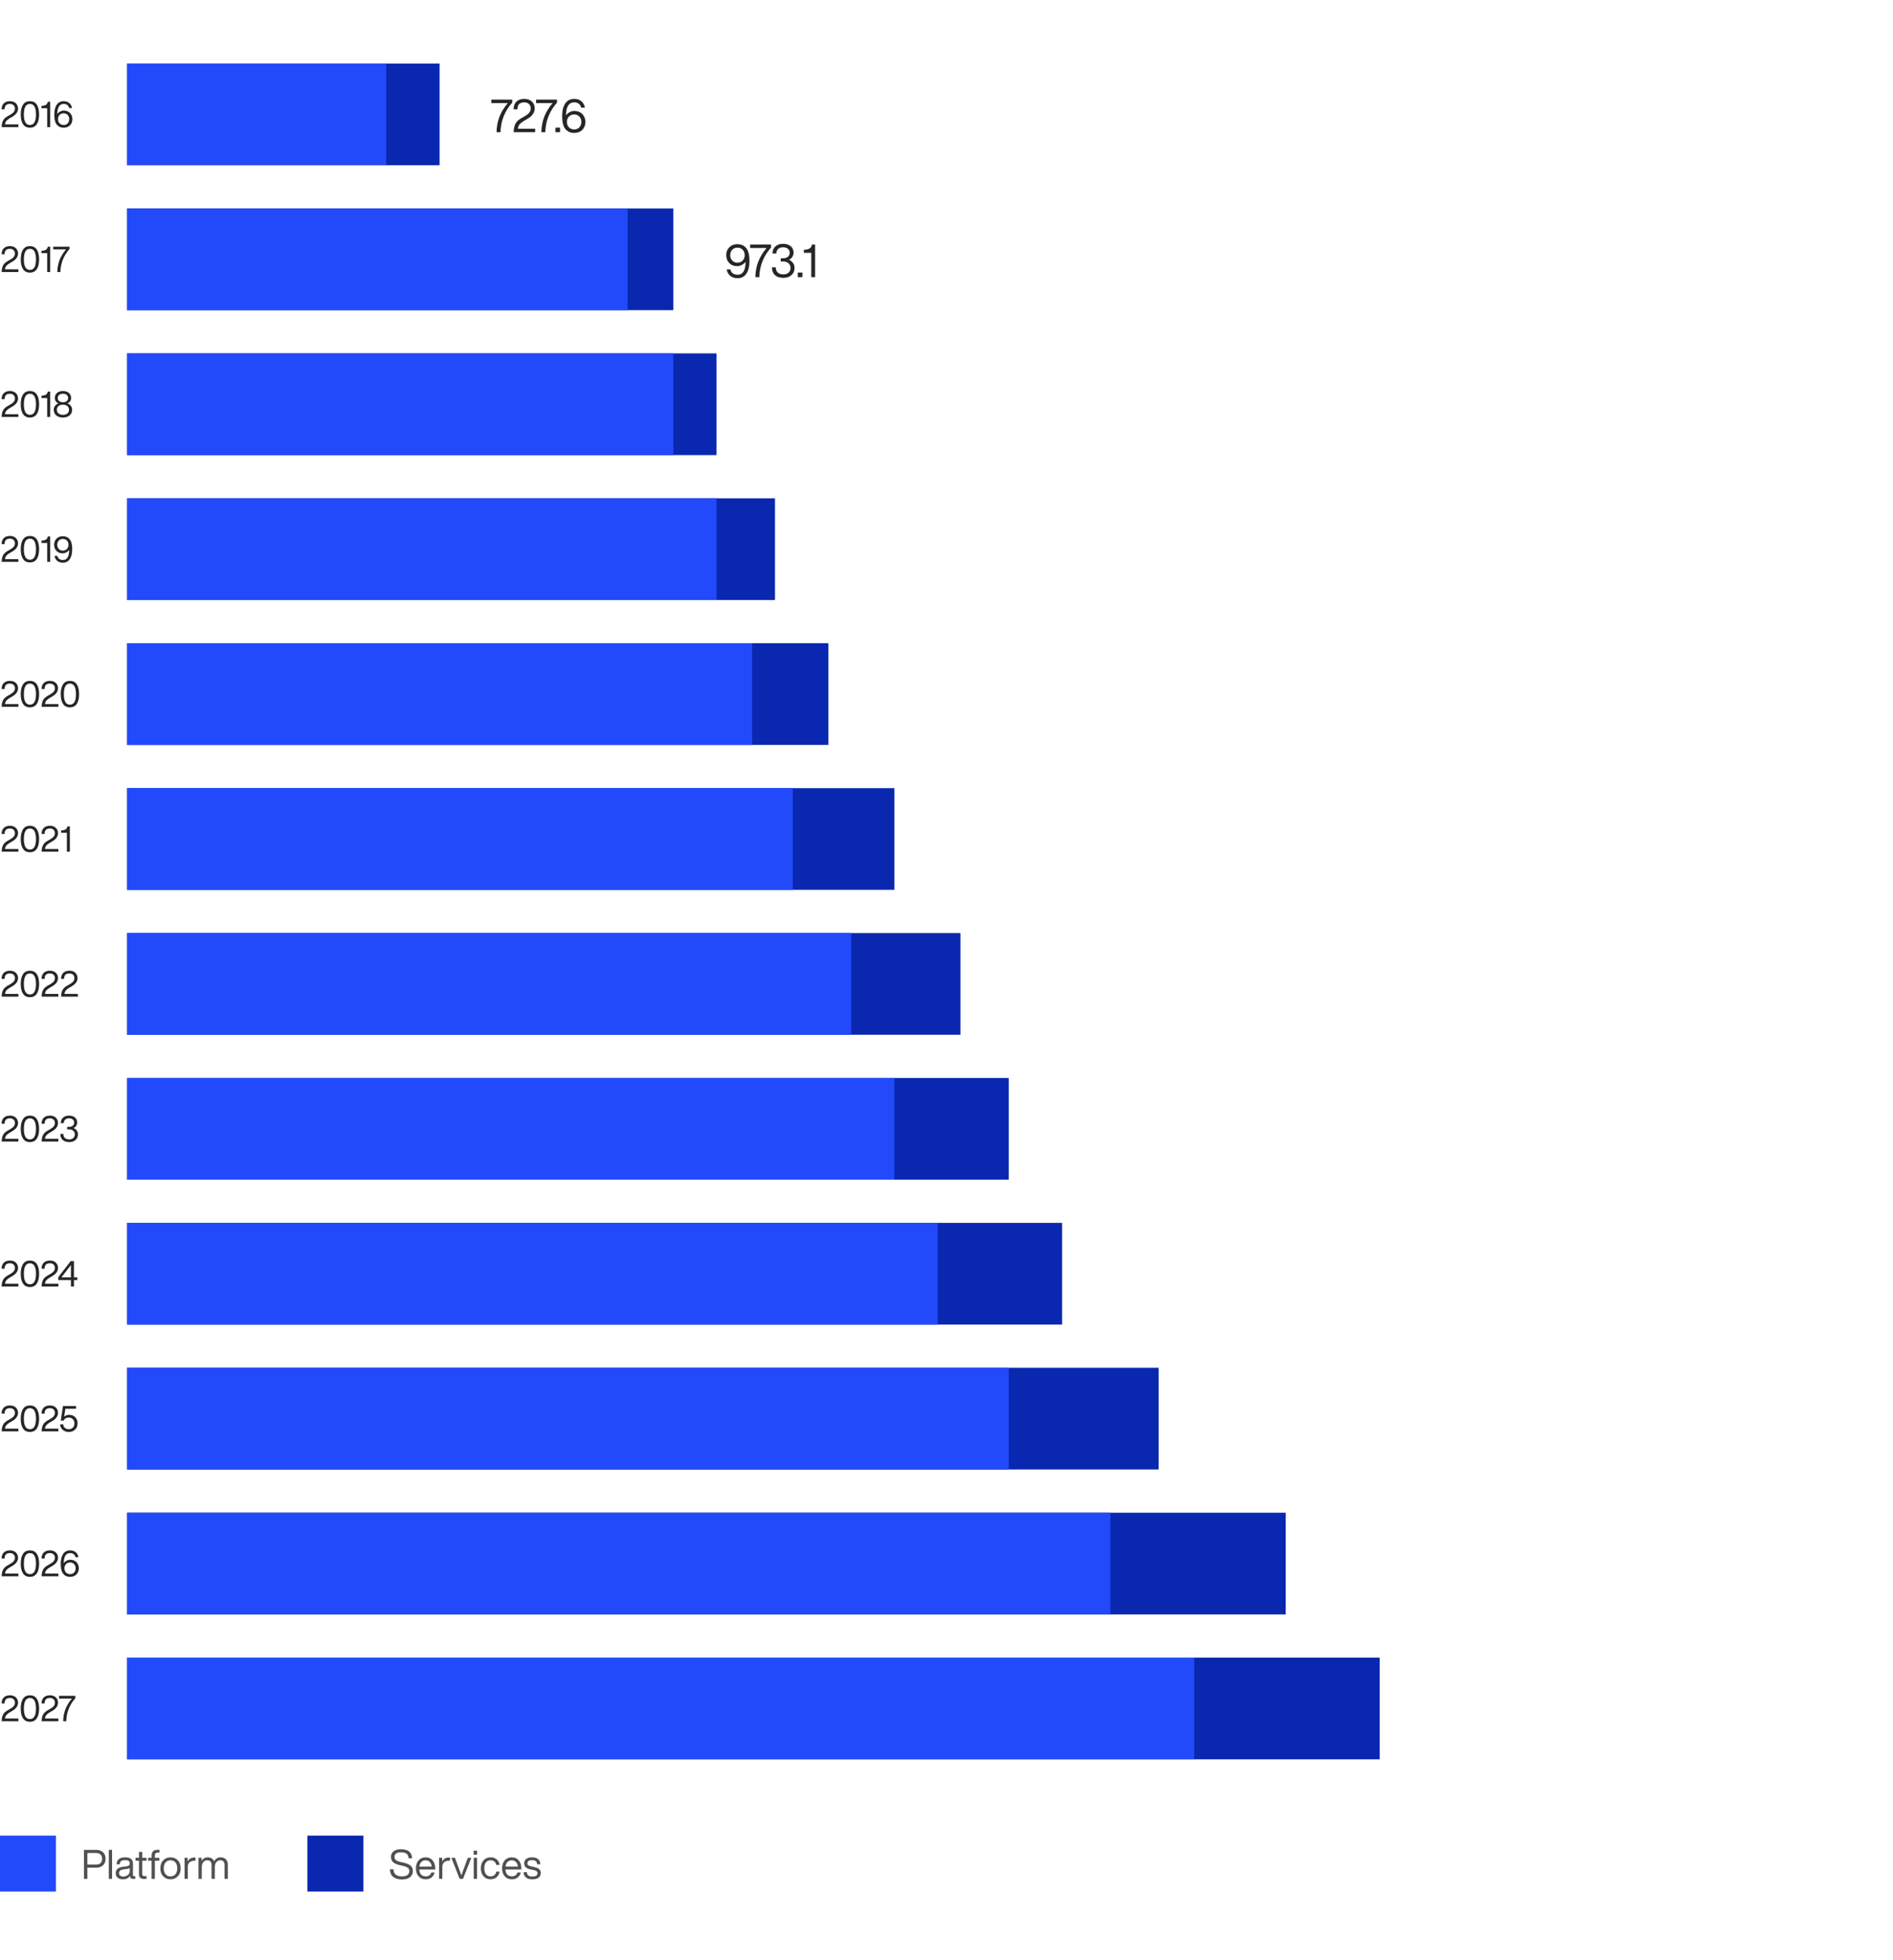 <svg width="745" height="771" viewBox="0 0 745 771" fill="none" xmlns="http://www.w3.org/2000/svg">
<rect width="745" height="771" fill="white"/>
<rect width="123" height="40" transform="translate(50 25)" fill="#0928AF"/>
<rect width="102" height="40" transform="translate(50 25)" fill="#224AFA"/>
<path d="M1.974 48.936C2.002 48.432 2.156 47.998 2.436 47.648C2.702 47.298 3.15 46.934 3.766 46.556L4.83 45.94C6.342 45.072 7.098 43.98 7.098 42.692C7.098 41.852 6.804 41.166 6.216 40.606C5.628 40.074 4.858 39.808 3.92 39.808C2.884 39.808 2.072 40.088 1.498 40.648C0.91 41.208 0.63 42.006 0.644 43.014H1.806C1.806 41.586 2.492 40.872 3.892 40.872C4.508 40.872 4.984 41.04 5.334 41.376C5.684 41.712 5.866 42.146 5.866 42.692C5.866 43.196 5.726 43.63 5.46 43.98C5.194 44.344 4.746 44.708 4.116 45.072L2.856 45.8C2.1 46.248 1.554 46.752 1.246 47.34C0.924 47.928 0.742 48.642 0.686 49.454L0.658 50H7.238V48.936H1.974ZM14.479 48.88C15.081 47.984 15.389 46.696 15.389 45.016C15.389 43.35 15.081 42.062 14.479 41.152C13.863 40.256 12.967 39.808 11.777 39.808C10.573 39.808 9.663 40.256 9.075 41.152C8.459 42.062 8.165 43.35 8.165 45.016C8.165 46.696 8.459 47.984 9.075 48.88C9.663 49.776 10.573 50.224 11.777 50.224C12.967 50.224 13.863 49.776 14.479 48.88ZM9.397 45.016C9.397 42.258 10.181 40.872 11.777 40.872C13.359 40.872 14.157 42.258 14.157 45.016C14.157 47.788 13.359 49.16 11.777 49.16C10.181 49.16 9.397 47.788 9.397 45.016ZM18.804 40.032C18.692 40.592 18.454 40.984 18.118 41.208C17.768 41.446 17.236 41.586 16.536 41.628L16.312 41.642V42.566H18.58V50H19.756V40.032H18.804ZM25.082 43.504C24.606 43.504 24.13 43.63 23.654 43.882C23.178 44.134 22.814 44.47 22.548 44.862C22.576 42.202 23.416 40.872 25.082 40.872C25.642 40.872 26.104 41.012 26.468 41.292C26.832 41.572 27.084 41.978 27.196 42.496H28.344C28.19 41.656 27.826 40.998 27.252 40.522C26.664 40.046 25.95 39.808 25.082 39.808C23.878 39.808 22.968 40.27 22.324 41.194C21.68 42.118 21.372 43.406 21.372 45.058C21.372 46.15 21.484 47.06 21.708 47.788C21.932 48.516 22.31 49.09 22.856 49.524C23.444 50 24.186 50.224 25.054 50.224C26.09 50.224 26.916 49.916 27.56 49.272C28.176 48.642 28.484 47.844 28.484 46.864C28.484 45.898 28.176 45.1 27.574 44.456C26.958 43.826 26.118 43.504 25.082 43.504ZM23.458 48.516C23.038 48.096 22.828 47.55 22.828 46.864C22.828 46.192 23.038 45.646 23.458 45.198C23.878 44.778 24.41 44.568 25.054 44.568C25.698 44.568 26.23 44.792 26.636 45.212C27.042 45.66 27.252 46.206 27.252 46.864C27.252 47.536 27.042 48.082 26.636 48.516C26.23 48.95 25.698 49.16 25.054 49.16C24.41 49.16 23.878 48.95 23.458 48.516Z" fill="#262626"/>
<rect width="215" height="40" transform="translate(50 82)" fill="#0928AF"/>
<rect width="197" height="40" transform="translate(50 82)" fill="#224AFA"/>
<path d="M1.974 105.936C2.002 105.432 2.156 104.998 2.436 104.648C2.702 104.298 3.15 103.934 3.766 103.556L4.83 102.94C6.342 102.072 7.098 100.98 7.098 99.692C7.098 98.852 6.804 98.166 6.216 97.606C5.628 97.074 4.858 96.808 3.92 96.808C2.884 96.808 2.072 97.088 1.498 97.648C0.91 98.208 0.63 99.006 0.644 100.014H1.806C1.806 98.586 2.492 97.872 3.892 97.872C4.508 97.872 4.984 98.04 5.334 98.376C5.684 98.712 5.866 99.146 5.866 99.692C5.866 100.196 5.726 100.63 5.46 100.98C5.194 101.344 4.746 101.708 4.116 102.072L2.856 102.8C2.1 103.248 1.554 103.752 1.246 104.34C0.924 104.928 0.742 105.642 0.686 106.454L0.658 107H7.238V105.936H1.974ZM14.479 105.88C15.081 104.984 15.389 103.696 15.389 102.016C15.389 100.35 15.081 99.062 14.479 98.152C13.863 97.256 12.967 96.808 11.777 96.808C10.573 96.808 9.663 97.256 9.075 98.152C8.459 99.062 8.165 100.35 8.165 102.016C8.165 103.696 8.459 104.984 9.075 105.88C9.663 106.776 10.573 107.224 11.777 107.224C12.967 107.224 13.863 106.776 14.479 105.88ZM9.397 102.016C9.397 99.258 10.181 97.872 11.777 97.872C13.359 97.872 14.157 99.258 14.157 102.016C14.157 104.788 13.359 106.16 11.777 106.16C10.181 106.16 9.397 104.788 9.397 102.016ZM18.804 97.032C18.692 97.592 18.454 97.984 18.118 98.208C17.768 98.446 17.236 98.586 16.536 98.628L16.312 98.642V99.566H18.58V107H19.756V97.032H18.804ZM20.952 98.096H25.992C24.844 99.44 24.004 100.84 23.444 102.268C22.884 103.696 22.59 105.278 22.548 107H23.766C23.85 103.556 25.054 100.532 27.35 97.956V97.032H20.952V98.096Z" fill="#262626"/>
<rect width="232" height="40" transform="translate(50 139)" fill="#0928AF"/>
<rect width="215" height="40" transform="translate(50 139)" fill="#224AFA"/>
<path d="M1.974 162.936C2.002 162.432 2.156 161.998 2.436 161.648C2.702 161.298 3.15 160.934 3.766 160.556L4.83 159.94C6.342 159.072 7.098 157.98 7.098 156.692C7.098 155.852 6.804 155.166 6.216 154.606C5.628 154.074 4.858 153.808 3.92 153.808C2.884 153.808 2.072 154.088 1.498 154.648C0.91 155.208 0.63 156.006 0.644 157.014H1.806C1.806 155.586 2.492 154.872 3.892 154.872C4.508 154.872 4.984 155.04 5.334 155.376C5.684 155.712 5.866 156.146 5.866 156.692C5.866 157.196 5.726 157.63 5.46 157.98C5.194 158.344 4.746 158.708 4.116 159.072L2.856 159.8C2.1 160.248 1.554 160.752 1.246 161.34C0.924 161.928 0.742 162.642 0.686 163.454L0.658 164H7.238V162.936H1.974ZM14.479 162.88C15.081 161.984 15.389 160.696 15.389 159.016C15.389 157.35 15.081 156.062 14.479 155.152C13.863 154.256 12.967 153.808 11.777 153.808C10.573 153.808 9.663 154.256 9.075 155.152C8.459 156.062 8.165 157.35 8.165 159.016C8.165 160.696 8.459 161.984 9.075 162.88C9.663 163.776 10.573 164.224 11.777 164.224C12.967 164.224 13.863 163.776 14.479 162.88ZM9.397 159.016C9.397 156.258 10.181 154.872 11.777 154.872C13.359 154.872 14.157 156.258 14.157 159.016C14.157 161.788 13.359 163.16 11.777 163.16C10.181 163.16 9.397 161.788 9.397 159.016ZM18.804 154.032C18.692 154.592 18.454 154.984 18.118 155.208C17.768 155.446 17.236 155.586 16.536 155.628L16.312 155.642V156.566H18.58V164H19.756V154.032H18.804ZM26.538 158.652C27.49 158.232 27.98 157.532 27.98 156.538C27.98 155.698 27.672 155.026 27.07 154.522C26.454 154.046 25.698 153.808 24.774 153.808C23.85 153.808 23.08 154.046 22.478 154.522C21.862 155.026 21.568 155.698 21.568 156.538C21.568 157.532 22.044 158.232 23.01 158.652C22.422 158.876 21.974 159.212 21.652 159.646C21.316 160.08 21.162 160.584 21.162 161.172C21.162 162.11 21.484 162.852 22.156 163.398C22.814 163.958 23.682 164.224 24.774 164.224C25.852 164.224 26.72 163.958 27.392 163.398C28.05 162.852 28.386 162.11 28.386 161.172C28.386 160.584 28.218 160.08 27.896 159.646C27.56 159.212 27.112 158.876 26.538 158.652ZM26.244 155.306C26.622 155.614 26.818 156.02 26.818 156.538C26.818 157.07 26.622 157.476 26.244 157.77C25.866 158.064 25.376 158.204 24.774 158.204C24.158 158.204 23.668 158.064 23.304 157.77C22.912 157.476 22.73 157.07 22.73 156.538C22.73 156.02 22.912 155.614 23.304 155.306C23.668 155.026 24.158 154.872 24.774 154.872C25.376 154.872 25.866 155.026 26.244 155.306ZM23.038 162.628C22.604 162.292 22.394 161.802 22.394 161.172C22.394 160.542 22.604 160.052 23.038 159.702C23.458 159.366 24.046 159.184 24.774 159.184C25.502 159.184 26.076 159.366 26.51 159.702C26.93 160.052 27.154 160.542 27.154 161.172C27.154 161.802 26.93 162.292 26.51 162.628C26.062 162.992 25.488 163.16 24.774 163.16C24.046 163.16 23.472 162.992 23.038 162.628Z" fill="#262626"/>
<rect width="255" height="40" transform="translate(50 196)" fill="#0928AF"/>
<rect width="232" height="40" transform="translate(50 196)" fill="#224AFA"/>
<path d="M1.974 219.936C2.002 219.432 2.156 218.998 2.436 218.648C2.702 218.298 3.15 217.934 3.766 217.556L4.83 216.94C6.342 216.072 7.098 214.98 7.098 213.692C7.098 212.852 6.804 212.166 6.216 211.606C5.628 211.074 4.858 210.808 3.92 210.808C2.884 210.808 2.072 211.088 1.498 211.648C0.91 212.208 0.63 213.006 0.644 214.014H1.806C1.806 212.586 2.492 211.872 3.892 211.872C4.508 211.872 4.984 212.04 5.334 212.376C5.684 212.712 5.866 213.146 5.866 213.692C5.866 214.196 5.726 214.63 5.46 214.98C5.194 215.344 4.746 215.708 4.116 216.072L2.856 216.8C2.1 217.248 1.554 217.752 1.246 218.34C0.924 218.928 0.742 219.642 0.686 220.454L0.658 221H7.238V219.936H1.974ZM14.479 219.88C15.081 218.984 15.389 217.696 15.389 216.016C15.389 214.35 15.081 213.062 14.479 212.152C13.863 211.256 12.967 210.808 11.777 210.808C10.573 210.808 9.663 211.256 9.075 212.152C8.459 213.062 8.165 214.35 8.165 216.016C8.165 217.696 8.459 218.984 9.075 219.88C9.663 220.776 10.573 221.224 11.777 221.224C12.967 221.224 13.863 220.776 14.479 219.88ZM9.397 216.016C9.397 213.258 10.181 211.872 11.777 211.872C13.359 211.872 14.157 213.258 14.157 216.016C14.157 218.788 13.359 220.16 11.777 220.16C10.181 220.16 9.397 218.788 9.397 216.016ZM18.804 211.032C18.692 211.592 18.454 211.984 18.118 212.208C17.768 212.446 17.236 212.586 16.536 212.628L16.312 212.642V213.566H18.58V221H19.756V211.032H18.804ZM26.93 211.62C26.328 211.158 25.6 210.92 24.732 210.92C23.682 210.92 22.856 211.242 22.24 211.872C21.61 212.502 21.302 213.3 21.302 214.28C21.302 215.26 21.61 216.058 22.226 216.688C22.828 217.332 23.654 217.64 24.704 217.64C25.18 217.64 25.642 217.514 26.118 217.262C26.594 217.01 26.958 216.688 27.238 216.282C27.21 218.942 26.384 220.272 24.774 220.272C24.186 220.272 23.696 220.132 23.318 219.852C22.94 219.572 22.702 219.18 22.59 218.648H21.442C21.582 219.488 21.96 220.146 22.548 220.622C23.136 221.098 23.878 221.336 24.774 221.336C25.936 221.336 26.832 220.874 27.462 219.95C28.092 219.026 28.414 217.738 28.414 216.086C28.414 214.994 28.302 214.098 28.078 213.37C27.854 212.642 27.462 212.068 26.93 211.62ZM23.15 215.932C22.73 215.498 22.534 214.952 22.534 214.28C22.534 213.622 22.73 213.076 23.15 212.628C23.542 212.208 24.074 211.984 24.732 211.984C25.376 211.984 25.908 212.194 26.328 212.614C26.748 213.062 26.958 213.608 26.958 214.28C26.958 214.966 26.748 215.512 26.328 215.932C25.908 216.366 25.376 216.576 24.732 216.576C24.074 216.576 23.542 216.366 23.15 215.932Z" fill="#262626"/>
<rect width="276" height="40" transform="translate(50 253)" fill="#0928AF"/>
<rect width="246" height="40" transform="translate(50 253)" fill="#224AFA"/>
<path d="M1.974 276.936C2.002 276.432 2.156 275.998 2.436 275.648C2.702 275.298 3.15 274.934 3.766 274.556L4.83 273.94C6.342 273.072 7.098 271.98 7.098 270.692C7.098 269.852 6.804 269.166 6.216 268.606C5.628 268.074 4.858 267.808 3.92 267.808C2.884 267.808 2.072 268.088 1.498 268.648C0.91 269.208 0.63 270.006 0.644 271.014H1.806C1.806 269.586 2.492 268.872 3.892 268.872C4.508 268.872 4.984 269.04 5.334 269.376C5.684 269.712 5.866 270.146 5.866 270.692C5.866 271.196 5.726 271.63 5.46 271.98C5.194 272.344 4.746 272.708 4.116 273.072L2.856 273.8C2.1 274.248 1.554 274.752 1.246 275.34C0.924 275.928 0.742 276.642 0.686 277.454L0.658 278H7.238V276.936H1.974ZM14.479 276.88C15.081 275.984 15.389 274.696 15.389 273.016C15.389 271.35 15.081 270.062 14.479 269.152C13.863 268.256 12.967 267.808 11.777 267.808C10.573 267.808 9.663 268.256 9.075 269.152C8.459 270.062 8.165 271.35 8.165 273.016C8.165 274.696 8.459 275.984 9.075 276.88C9.663 277.776 10.573 278.224 11.777 278.224C12.967 278.224 13.863 277.776 14.479 276.88ZM9.397 273.016C9.397 270.258 10.181 268.872 11.777 268.872C13.359 268.872 14.157 270.258 14.157 273.016C14.157 275.788 13.359 277.16 11.777 277.16C10.181 277.16 9.397 275.788 9.397 273.016ZM17.71 276.936C17.738 276.432 17.892 275.998 18.172 275.648C18.438 275.298 18.886 274.934 19.502 274.556L20.566 273.94C22.078 273.072 22.834 271.98 22.834 270.692C22.834 269.852 22.54 269.166 21.952 268.606C21.364 268.074 20.594 267.808 19.656 267.808C18.62 267.808 17.808 268.088 17.234 268.648C16.646 269.208 16.366 270.006 16.38 271.014H17.542C17.542 269.586 18.228 268.872 19.628 268.872C20.244 268.872 20.72 269.04 21.07 269.376C21.42 269.712 21.602 270.146 21.602 270.692C21.602 271.196 21.462 271.63 21.196 271.98C20.93 272.344 20.482 272.708 19.852 273.072L18.592 273.8C17.836 274.248 17.29 274.752 16.982 275.34C16.66 275.928 16.478 276.642 16.422 277.454L16.394 278H22.974V276.936H17.71ZM30.215 276.88C30.817 275.984 31.125 274.696 31.125 273.016C31.125 271.35 30.817 270.062 30.215 269.152C29.599 268.256 28.703 267.808 27.513 267.808C26.309 267.808 25.399 268.256 24.811 269.152C24.195 270.062 23.901 271.35 23.901 273.016C23.901 274.696 24.195 275.984 24.811 276.88C25.399 277.776 26.309 278.224 27.513 278.224C28.703 278.224 29.599 277.776 30.215 276.88ZM25.133 273.016C25.133 270.258 25.917 268.872 27.513 268.872C29.095 268.872 29.893 270.258 29.893 273.016C29.893 275.788 29.095 277.16 27.513 277.16C25.917 277.16 25.133 275.788 25.133 273.016Z" fill="#262626"/>
<rect width="302" height="40" transform="translate(50 310)" fill="#0928AF"/>
<rect width="262" height="40" transform="translate(50 310)" fill="#224AFA"/>
<path d="M1.974 333.936C2.002 333.432 2.156 332.998 2.436 332.648C2.702 332.298 3.15 331.934 3.766 331.556L4.83 330.94C6.342 330.072 7.098 328.98 7.098 327.692C7.098 326.852 6.804 326.166 6.216 325.606C5.628 325.074 4.858 324.808 3.92 324.808C2.884 324.808 2.072 325.088 1.498 325.648C0.91 326.208 0.63 327.006 0.644 328.014H1.806C1.806 326.586 2.492 325.872 3.892 325.872C4.508 325.872 4.984 326.04 5.334 326.376C5.684 326.712 5.866 327.146 5.866 327.692C5.866 328.196 5.726 328.63 5.46 328.98C5.194 329.344 4.746 329.708 4.116 330.072L2.856 330.8C2.1 331.248 1.554 331.752 1.246 332.34C0.924 332.928 0.742 333.642 0.686 334.454L0.658 335H7.238V333.936H1.974ZM14.479 333.88C15.081 332.984 15.389 331.696 15.389 330.016C15.389 328.35 15.081 327.062 14.479 326.152C13.863 325.256 12.967 324.808 11.777 324.808C10.573 324.808 9.663 325.256 9.075 326.152C8.459 327.062 8.165 328.35 8.165 330.016C8.165 331.696 8.459 332.984 9.075 333.88C9.663 334.776 10.573 335.224 11.777 335.224C12.967 335.224 13.863 334.776 14.479 333.88ZM9.397 330.016C9.397 327.258 10.181 325.872 11.777 325.872C13.359 325.872 14.157 327.258 14.157 330.016C14.157 332.788 13.359 334.16 11.777 334.16C10.181 334.16 9.397 332.788 9.397 330.016ZM17.71 333.936C17.738 333.432 17.892 332.998 18.172 332.648C18.438 332.298 18.886 331.934 19.502 331.556L20.566 330.94C22.078 330.072 22.834 328.98 22.834 327.692C22.834 326.852 22.54 326.166 21.952 325.606C21.364 325.074 20.594 324.808 19.656 324.808C18.62 324.808 17.808 325.088 17.234 325.648C16.646 326.208 16.366 327.006 16.38 328.014H17.542C17.542 326.586 18.228 325.872 19.628 325.872C20.244 325.872 20.72 326.04 21.07 326.376C21.42 326.712 21.602 327.146 21.602 327.692C21.602 328.196 21.462 328.63 21.196 328.98C20.93 329.344 20.482 329.708 19.852 330.072L18.592 330.8C17.836 331.248 17.29 331.752 16.982 332.34C16.66 332.928 16.478 333.642 16.422 334.454L16.394 335H22.974V333.936H17.71ZM26.542 325.032C26.43 325.592 26.192 325.984 25.856 326.208C25.506 326.446 24.974 326.586 24.274 326.628L24.05 326.642V327.566H26.318V335H27.494V325.032H26.542Z" fill="#262626"/>
<rect width="328" height="40" transform="translate(50 367)" fill="#0928AF"/>
<rect width="285" height="40" transform="translate(50 367)" fill="#224AFA"/>
<path d="M1.974 390.936C2.002 390.432 2.156 389.998 2.436 389.648C2.702 389.298 3.15 388.934 3.766 388.556L4.83 387.94C6.342 387.072 7.098 385.98 7.098 384.692C7.098 383.852 6.804 383.166 6.216 382.606C5.628 382.074 4.858 381.808 3.92 381.808C2.884 381.808 2.072 382.088 1.498 382.648C0.91 383.208 0.63 384.006 0.644 385.014H1.806C1.806 383.586 2.492 382.872 3.892 382.872C4.508 382.872 4.984 383.04 5.334 383.376C5.684 383.712 5.866 384.146 5.866 384.692C5.866 385.196 5.726 385.63 5.46 385.98C5.194 386.344 4.746 386.708 4.116 387.072L2.856 387.8C2.1 388.248 1.554 388.752 1.246 389.34C0.924 389.928 0.742 390.642 0.686 391.454L0.658 392H7.238V390.936H1.974ZM14.479 390.88C15.081 389.984 15.389 388.696 15.389 387.016C15.389 385.35 15.081 384.062 14.479 383.152C13.863 382.256 12.967 381.808 11.777 381.808C10.573 381.808 9.663 382.256 9.075 383.152C8.459 384.062 8.165 385.35 8.165 387.016C8.165 388.696 8.459 389.984 9.075 390.88C9.663 391.776 10.573 392.224 11.777 392.224C12.967 392.224 13.863 391.776 14.479 390.88ZM9.397 387.016C9.397 384.258 10.181 382.872 11.777 382.872C13.359 382.872 14.157 384.258 14.157 387.016C14.157 389.788 13.359 391.16 11.777 391.16C10.181 391.16 9.397 389.788 9.397 387.016ZM17.71 390.936C17.738 390.432 17.892 389.998 18.172 389.648C18.438 389.298 18.886 388.934 19.502 388.556L20.566 387.94C22.078 387.072 22.834 385.98 22.834 384.692C22.834 383.852 22.54 383.166 21.952 382.606C21.364 382.074 20.594 381.808 19.656 381.808C18.62 381.808 17.808 382.088 17.234 382.648C16.646 383.208 16.366 384.006 16.38 385.014H17.542C17.542 383.586 18.228 382.872 19.628 382.872C20.244 382.872 20.72 383.04 21.07 383.376C21.42 383.712 21.602 384.146 21.602 384.692C21.602 385.196 21.462 385.63 21.196 385.98C20.93 386.344 20.482 386.708 19.852 387.072L18.592 387.8C17.836 388.248 17.29 388.752 16.982 389.34C16.66 389.928 16.478 390.642 16.422 391.454L16.394 392H22.974V390.936H17.71ZM25.38 390.936C25.408 390.432 25.562 389.998 25.842 389.648C26.108 389.298 26.556 388.934 27.172 388.556L28.236 387.94C29.748 387.072 30.504 385.98 30.504 384.692C30.504 383.852 30.21 383.166 29.622 382.606C29.034 382.074 28.264 381.808 27.326 381.808C26.29 381.808 25.478 382.088 24.904 382.648C24.316 383.208 24.036 384.006 24.05 385.014H25.212C25.212 383.586 25.898 382.872 27.298 382.872C27.914 382.872 28.39 383.04 28.74 383.376C29.09 383.712 29.272 384.146 29.272 384.692C29.272 385.196 29.132 385.63 28.866 385.98C28.6 386.344 28.152 386.708 27.522 387.072L26.262 387.8C25.506 388.248 24.96 388.752 24.652 389.34C24.33 389.928 24.148 390.642 24.092 391.454L24.064 392H30.644V390.936H25.38Z" fill="#262626"/>
<rect width="347" height="40" transform="translate(50 424)" fill="#0928AF"/>
<rect width="302" height="40" transform="translate(50 424)" fill="#224AFA"/>
<path d="M1.974 447.936C2.002 447.432 2.156 446.998 2.436 446.648C2.702 446.298 3.15 445.934 3.766 445.556L4.83 444.94C6.342 444.072 7.098 442.98 7.098 441.692C7.098 440.852 6.804 440.166 6.216 439.606C5.628 439.074 4.858 438.808 3.92 438.808C2.884 438.808 2.072 439.088 1.498 439.648C0.91 440.208 0.63 441.006 0.644 442.014H1.806C1.806 440.586 2.492 439.872 3.892 439.872C4.508 439.872 4.984 440.04 5.334 440.376C5.684 440.712 5.866 441.146 5.866 441.692C5.866 442.196 5.726 442.63 5.46 442.98C5.194 443.344 4.746 443.708 4.116 444.072L2.856 444.8C2.1 445.248 1.554 445.752 1.246 446.34C0.924 446.928 0.742 447.642 0.686 448.454L0.658 449H7.238V447.936H1.974ZM14.479 447.88C15.081 446.984 15.389 445.696 15.389 444.016C15.389 442.35 15.081 441.062 14.479 440.152C13.863 439.256 12.967 438.808 11.777 438.808C10.573 438.808 9.663 439.256 9.075 440.152C8.459 441.062 8.165 442.35 8.165 444.016C8.165 445.696 8.459 446.984 9.075 447.88C9.663 448.776 10.573 449.224 11.777 449.224C12.967 449.224 13.863 448.776 14.479 447.88ZM9.397 444.016C9.397 441.258 10.181 439.872 11.777 439.872C13.359 439.872 14.157 441.258 14.157 444.016C14.157 446.788 13.359 448.16 11.777 448.16C10.181 448.16 9.397 446.788 9.397 444.016ZM17.71 447.936C17.738 447.432 17.892 446.998 18.172 446.648C18.438 446.298 18.886 445.934 19.502 445.556L20.566 444.94C22.078 444.072 22.834 442.98 22.834 441.692C22.834 440.852 22.54 440.166 21.952 439.606C21.364 439.074 20.594 438.808 19.656 438.808C18.62 438.808 17.808 439.088 17.234 439.648C16.646 440.208 16.366 441.006 16.38 442.014H17.542C17.542 440.586 18.228 439.872 19.628 439.872C20.244 439.872 20.72 440.04 21.07 440.376C21.42 440.712 21.602 441.146 21.602 441.692C21.602 442.196 21.462 442.63 21.196 442.98C20.93 443.344 20.482 443.708 19.852 444.072L18.592 444.8C17.836 445.248 17.29 445.752 16.982 446.34C16.66 446.928 16.478 447.642 16.422 448.454L16.394 449H22.974V447.936H17.71ZM29.013 443.694C29.909 443.19 30.371 442.462 30.371 441.51C30.371 440.67 30.077 440.012 29.489 439.536C28.901 439.06 28.131 438.808 27.179 438.808C26.171 438.808 25.387 439.088 24.799 439.62C24.211 440.152 23.917 440.88 23.917 441.776H25.093C25.121 441.16 25.317 440.684 25.681 440.362C26.045 440.04 26.549 439.872 27.179 439.872C27.795 439.872 28.271 440.026 28.635 440.32C28.999 440.614 29.181 441.02 29.181 441.538C29.181 442.07 28.999 442.49 28.635 442.784C28.271 443.092 27.767 443.232 27.109 443.232H26.437V444.212H27.179C27.879 444.212 28.425 444.394 28.831 444.758C29.237 445.122 29.447 445.598 29.447 446.2C29.447 446.802 29.237 447.278 28.845 447.628C28.453 447.992 27.921 448.16 27.249 448.16C26.521 448.16 25.947 447.978 25.555 447.614C25.149 447.25 24.939 446.704 24.925 445.99H23.763C23.749 446.998 24.043 447.782 24.659 448.356C25.275 448.944 26.129 449.224 27.249 449.224C28.271 449.224 29.097 448.944 29.727 448.384C30.357 447.838 30.679 447.11 30.679 446.2C30.679 445.108 30.119 444.282 29.013 443.694Z" fill="#262626"/>
<rect width="368" height="40" transform="translate(50 481)" fill="#0928AF"/>
<rect width="319" height="40" transform="translate(50 481)" fill="#224AFA"/>
<path d="M1.974 504.936C2.002 504.432 2.156 503.998 2.436 503.648C2.702 503.298 3.15 502.934 3.766 502.556L4.83 501.94C6.342 501.072 7.098 499.98 7.098 498.692C7.098 497.852 6.804 497.166 6.216 496.606C5.628 496.074 4.858 495.808 3.92 495.808C2.884 495.808 2.072 496.088 1.498 496.648C0.91 497.208 0.63 498.006 0.644 499.014H1.806C1.806 497.586 2.492 496.872 3.892 496.872C4.508 496.872 4.984 497.04 5.334 497.376C5.684 497.712 5.866 498.146 5.866 498.692C5.866 499.196 5.726 499.63 5.46 499.98C5.194 500.344 4.746 500.708 4.116 501.072L2.856 501.8C2.1 502.248 1.554 502.752 1.246 503.34C0.924 503.928 0.742 504.642 0.686 505.454L0.658 506H7.238V504.936H1.974ZM14.479 504.88C15.081 503.984 15.389 502.696 15.389 501.016C15.389 499.35 15.081 498.062 14.479 497.152C13.863 496.256 12.967 495.808 11.777 495.808C10.573 495.808 9.663 496.256 9.075 497.152C8.459 498.062 8.165 499.35 8.165 501.016C8.165 502.696 8.459 503.984 9.075 504.88C9.663 505.776 10.573 506.224 11.777 506.224C12.967 506.224 13.863 505.776 14.479 504.88ZM9.397 501.016C9.397 498.258 10.181 496.872 11.777 496.872C13.359 496.872 14.157 498.258 14.157 501.016C14.157 503.788 13.359 505.16 11.777 505.16C10.181 505.16 9.397 503.788 9.397 501.016ZM17.71 504.936C17.738 504.432 17.892 503.998 18.172 503.648C18.438 503.298 18.886 502.934 19.502 502.556L20.566 501.94C22.078 501.072 22.834 499.98 22.834 498.692C22.834 497.852 22.54 497.166 21.952 496.606C21.364 496.074 20.594 495.808 19.656 495.808C18.62 495.808 17.808 496.088 17.234 496.648C16.646 497.208 16.366 498.006 16.38 499.014H17.542C17.542 497.586 18.228 496.872 19.628 496.872C20.244 496.872 20.72 497.04 21.07 497.376C21.42 497.712 21.602 498.146 21.602 498.692C21.602 499.196 21.462 499.63 21.196 499.98C20.93 500.344 20.482 500.708 19.852 501.072L18.592 501.8C17.836 502.248 17.29 502.752 16.982 503.34C16.66 503.928 16.478 504.642 16.422 505.454L16.394 506H22.974V504.936H17.71ZM29.096 502.444V496.032H27.822L22.922 502.374V503.508H27.92V506H29.096V503.508H30.44V502.444H29.096ZM27.92 502.444H24.154L27.92 497.572V502.444Z" fill="#262626"/>
<rect width="406" height="40" transform="translate(50 538)" fill="#0928AF"/>
<rect width="347" height="40" transform="translate(50 538)" fill="#224AFA"/>
<path d="M1.974 561.936C2.002 561.432 2.156 560.998 2.436 560.648C2.702 560.298 3.15 559.934 3.766 559.556L4.83 558.94C6.342 558.072 7.098 556.98 7.098 555.692C7.098 554.852 6.804 554.166 6.216 553.606C5.628 553.074 4.858 552.808 3.92 552.808C2.884 552.808 2.072 553.088 1.498 553.648C0.91 554.208 0.63 555.006 0.644 556.014H1.806C1.806 554.586 2.492 553.872 3.892 553.872C4.508 553.872 4.984 554.04 5.334 554.376C5.684 554.712 5.866 555.146 5.866 555.692C5.866 556.196 5.726 556.63 5.46 556.98C5.194 557.344 4.746 557.708 4.116 558.072L2.856 558.8C2.1 559.248 1.554 559.752 1.246 560.34C0.924 560.928 0.742 561.642 0.686 562.454L0.658 563H7.238V561.936H1.974ZM14.479 561.88C15.081 560.984 15.389 559.696 15.389 558.016C15.389 556.35 15.081 555.062 14.479 554.152C13.863 553.256 12.967 552.808 11.777 552.808C10.573 552.808 9.663 553.256 9.075 554.152C8.459 555.062 8.165 556.35 8.165 558.016C8.165 559.696 8.459 560.984 9.075 561.88C9.663 562.776 10.573 563.224 11.777 563.224C12.967 563.224 13.863 562.776 14.479 561.88ZM9.397 558.016C9.397 555.258 10.181 553.872 11.777 553.872C13.359 553.872 14.157 555.258 14.157 558.016C14.157 560.788 13.359 562.16 11.777 562.16C10.181 562.16 9.397 560.788 9.397 558.016ZM17.71 561.936C17.738 561.432 17.892 560.998 18.172 560.648C18.438 560.298 18.886 559.934 19.502 559.556L20.566 558.94C22.078 558.072 22.834 556.98 22.834 555.692C22.834 554.852 22.54 554.166 21.952 553.606C21.364 553.074 20.594 552.808 19.656 552.808C18.62 552.808 17.808 553.088 17.234 553.648C16.646 554.208 16.366 555.006 16.38 556.014H17.542C17.542 554.586 18.228 553.872 19.628 553.872C20.244 553.872 20.72 554.04 21.07 554.376C21.42 554.712 21.602 555.146 21.602 555.692C21.602 556.196 21.462 556.63 21.196 556.98C20.93 557.344 20.482 557.708 19.852 558.072L18.592 558.8C17.836 559.248 17.29 559.752 16.982 560.34C16.66 560.928 16.478 561.642 16.422 562.454L16.394 563H22.974V561.936H17.71ZM27.14 556.504C26.412 556.504 25.782 556.756 25.25 557.232L25.726 554.096H29.926V553.032H24.774L23.934 558.772H25.026C25.404 557.974 26.09 557.568 27.07 557.568C27.714 557.568 28.246 557.792 28.666 558.212C29.086 558.632 29.296 559.192 29.296 559.864C29.296 560.55 29.086 561.11 28.666 561.53C28.246 561.95 27.714 562.16 27.07 562.16C26.468 562.16 25.964 561.992 25.558 561.642C25.138 561.306 24.914 560.83 24.858 560.228H23.682C23.738 561.138 24.074 561.866 24.704 562.398C25.32 562.958 26.118 563.224 27.07 563.224C28.106 563.224 28.946 562.916 29.59 562.272C30.206 561.656 30.528 560.844 30.528 559.864C30.528 558.884 30.22 558.072 29.632 557.442C29.03 556.826 28.204 556.504 27.14 556.504Z" fill="#262626"/>
<rect width="456" height="40" transform="translate(50 595)" fill="#0928AF"/>
<rect width="387" height="40" transform="translate(50 595)" fill="#224AFA"/>
<path d="M1.974 618.936C2.002 618.432 2.156 617.998 2.436 617.648C2.702 617.298 3.15 616.934 3.766 616.556L4.83 615.94C6.342 615.072 7.098 613.98 7.098 612.692C7.098 611.852 6.804 611.166 6.216 610.606C5.628 610.074 4.858 609.808 3.92 609.808C2.884 609.808 2.072 610.088 1.498 610.648C0.91 611.208 0.63 612.006 0.644 613.014H1.806C1.806 611.586 2.492 610.872 3.892 610.872C4.508 610.872 4.984 611.04 5.334 611.376C5.684 611.712 5.866 612.146 5.866 612.692C5.866 613.196 5.726 613.63 5.46 613.98C5.194 614.344 4.746 614.708 4.116 615.072L2.856 615.8C2.1 616.248 1.554 616.752 1.246 617.34C0.924 617.928 0.742 618.642 0.686 619.454L0.658 620H7.238V618.936H1.974ZM14.479 618.88C15.081 617.984 15.389 616.696 15.389 615.016C15.389 613.35 15.081 612.062 14.479 611.152C13.863 610.256 12.967 609.808 11.777 609.808C10.573 609.808 9.663 610.256 9.075 611.152C8.459 612.062 8.165 613.35 8.165 615.016C8.165 616.696 8.459 617.984 9.075 618.88C9.663 619.776 10.573 620.224 11.777 620.224C12.967 620.224 13.863 619.776 14.479 618.88ZM9.397 615.016C9.397 612.258 10.181 610.872 11.777 610.872C13.359 610.872 14.157 612.258 14.157 615.016C14.157 617.788 13.359 619.16 11.777 619.16C10.181 619.16 9.397 617.788 9.397 615.016ZM17.71 618.936C17.738 618.432 17.892 617.998 18.172 617.648C18.438 617.298 18.886 616.934 19.502 616.556L20.566 615.94C22.078 615.072 22.834 613.98 22.834 612.692C22.834 611.852 22.54 611.166 21.952 610.606C21.364 610.074 20.594 609.808 19.656 609.808C18.62 609.808 17.808 610.088 17.234 610.648C16.646 611.208 16.366 612.006 16.38 613.014H17.542C17.542 611.586 18.228 610.872 19.628 610.872C20.244 610.872 20.72 611.04 21.07 611.376C21.42 611.712 21.602 612.146 21.602 612.692C21.602 613.196 21.462 613.63 21.196 613.98C20.93 614.344 20.482 614.708 19.852 615.072L18.592 615.8C17.836 616.248 17.29 616.752 16.982 617.34C16.66 617.928 16.478 618.642 16.422 619.454L16.394 620H22.974V618.936H17.71ZM27.611 613.504C27.135 613.504 26.659 613.63 26.183 613.882C25.707 614.134 25.343 614.47 25.077 614.862C25.105 612.202 25.945 610.872 27.611 610.872C28.171 610.872 28.633 611.012 28.997 611.292C29.361 611.572 29.613 611.978 29.725 612.496H30.873C30.719 611.656 30.355 610.998 29.781 610.522C29.193 610.046 28.479 609.808 27.611 609.808C26.407 609.808 25.497 610.27 24.853 611.194C24.209 612.118 23.901 613.406 23.901 615.058C23.901 616.15 24.013 617.06 24.237 617.788C24.461 618.516 24.839 619.09 25.385 619.524C25.973 620 26.715 620.224 27.583 620.224C28.619 620.224 29.445 619.916 30.089 619.272C30.705 618.642 31.013 617.844 31.013 616.864C31.013 615.898 30.705 615.1 30.103 614.456C29.487 613.826 28.647 613.504 27.611 613.504ZM25.987 618.516C25.567 618.096 25.357 617.55 25.357 616.864C25.357 616.192 25.567 615.646 25.987 615.198C26.407 614.778 26.939 614.568 27.583 614.568C28.227 614.568 28.759 614.792 29.165 615.212C29.571 615.66 29.781 616.206 29.781 616.864C29.781 617.536 29.571 618.082 29.165 618.516C28.759 618.95 28.227 619.16 27.583 619.16C26.939 619.16 26.407 618.95 25.987 618.516Z" fill="#262626"/>
<rect width="493" height="40" transform="translate(50 652)" fill="#0928AF"/>
<rect width="420" height="40" transform="translate(50 652)" fill="#224AFA"/>
<path d="M1.974 675.936C2.002 675.432 2.156 674.998 2.436 674.648C2.702 674.298 3.15 673.934 3.766 673.556L4.83 672.94C6.342 672.072 7.098 670.98 7.098 669.692C7.098 668.852 6.804 668.166 6.216 667.606C5.628 667.074 4.858 666.808 3.92 666.808C2.884 666.808 2.072 667.088 1.498 667.648C0.91 668.208 0.63 669.006 0.644 670.014H1.806C1.806 668.586 2.492 667.872 3.892 667.872C4.508 667.872 4.984 668.04 5.334 668.376C5.684 668.712 5.866 669.146 5.866 669.692C5.866 670.196 5.726 670.63 5.46 670.98C5.194 671.344 4.746 671.708 4.116 672.072L2.856 672.8C2.1 673.248 1.554 673.752 1.246 674.34C0.924 674.928 0.742 675.642 0.686 676.454L0.658 677H7.238V675.936H1.974ZM14.479 675.88C15.081 674.984 15.389 673.696 15.389 672.016C15.389 670.35 15.081 669.062 14.479 668.152C13.863 667.256 12.967 666.808 11.777 666.808C10.573 666.808 9.663 667.256 9.075 668.152C8.459 669.062 8.165 670.35 8.165 672.016C8.165 673.696 8.459 674.984 9.075 675.88C9.663 676.776 10.573 677.224 11.777 677.224C12.967 677.224 13.863 676.776 14.479 675.88ZM9.397 672.016C9.397 669.258 10.181 667.872 11.777 667.872C13.359 667.872 14.157 669.258 14.157 672.016C14.157 674.788 13.359 676.16 11.777 676.16C10.181 676.16 9.397 674.788 9.397 672.016ZM17.71 675.936C17.738 675.432 17.892 674.998 18.172 674.648C18.438 674.298 18.886 673.934 19.502 673.556L20.566 672.94C22.078 672.072 22.834 670.98 22.834 669.692C22.834 668.852 22.54 668.166 21.952 667.606C21.364 667.074 20.594 666.808 19.656 666.808C18.62 666.808 17.808 667.088 17.234 667.648C16.646 668.208 16.366 669.006 16.38 670.014H17.542C17.542 668.586 18.228 667.872 19.628 667.872C20.244 667.872 20.72 668.04 21.07 668.376C21.42 668.712 21.602 669.146 21.602 669.692C21.602 670.196 21.462 670.63 21.196 670.98C20.93 671.344 20.482 671.708 19.852 672.072L18.592 672.8C17.836 673.248 17.29 673.752 16.982 674.34C16.66 674.928 16.478 675.642 16.422 676.454L16.394 677H22.974V675.936H17.71ZM23.262 668.096H28.302C27.154 669.44 26.314 670.84 25.754 672.268C25.194 673.696 24.9 675.278 24.858 677H26.076C26.16 673.556 27.364 670.532 29.66 667.956V667.032H23.262V668.096Z" fill="#262626"/>
<path d="M193.36 40.552H199.84C198.364 42.28 197.284 44.08 196.564 45.916C195.844 47.752 195.466 49.786 195.412 52H196.978C197.086 47.572 198.634 43.684 201.586 40.372V39.184H193.36V40.552ZM203.852 50.632C203.888 49.984 204.086 49.426 204.446 48.976C204.788 48.526 205.364 48.058 206.156 47.572L207.524 46.78C209.468 45.664 210.44 44.26 210.44 42.604C210.44 41.524 210.062 40.642 209.306 39.922C208.55 39.238 207.56 38.896 206.354 38.896C205.022 38.896 203.978 39.256 203.24 39.976C202.484 40.696 202.124 41.722 202.142 43.018H203.636C203.636 41.182 204.518 40.264 206.318 40.264C207.11 40.264 207.722 40.48 208.172 40.912C208.622 41.344 208.856 41.902 208.856 42.604C208.856 43.252 208.676 43.81 208.334 44.26C207.992 44.728 207.416 45.196 206.606 45.664L204.986 46.6C204.014 47.176 203.312 47.824 202.916 48.58C202.502 49.336 202.268 50.254 202.196 51.298L202.16 52H210.62V50.632H203.852ZM210.991 40.552H217.471C215.995 42.28 214.915 44.08 214.195 45.916C213.475 47.752 213.097 49.786 213.043 52H214.609C214.717 47.572 216.265 43.684 219.217 40.372V39.184H210.991V40.552ZM220.413 52V50.2H218.595V52H220.413ZM226.004 43.648C225.392 43.648 224.78 43.81 224.168 44.134C223.556 44.458 223.088 44.89 222.746 45.394C222.782 41.974 223.862 40.264 226.004 40.264C226.724 40.264 227.318 40.444 227.786 40.804C228.254 41.164 228.578 41.686 228.722 42.352H230.198C230 41.272 229.532 40.426 228.794 39.814C228.038 39.202 227.12 38.896 226.004 38.896C224.456 38.896 223.286 39.49 222.458 40.678C221.63 41.866 221.234 43.522 221.234 45.646C221.234 47.05 221.378 48.22 221.666 49.156C221.954 50.092 222.44 50.83 223.142 51.388C223.898 52 224.852 52.288 225.968 52.288C227.3 52.288 228.362 51.892 229.19 51.064C229.982 50.254 230.378 49.228 230.378 47.968C230.378 46.726 229.982 45.7 229.208 44.872C228.416 44.062 227.336 43.648 226.004 43.648ZM223.916 50.092C223.376 49.552 223.106 48.85 223.106 47.968C223.106 47.104 223.376 46.402 223.916 45.826C224.456 45.286 225.14 45.016 225.968 45.016C226.796 45.016 227.48 45.304 228.002 45.844C228.524 46.42 228.794 47.122 228.794 47.968C228.794 48.832 228.524 49.534 228.002 50.092C227.48 50.65 226.796 50.92 225.968 50.92C225.14 50.92 224.456 50.65 223.916 50.092Z" fill="#262626"/>
<path d="M293.046 96.94C292.272 96.346 291.336 96.04 290.22 96.04C288.87 96.04 287.808 96.454 287.016 97.264C286.206 98.074 285.81 99.1 285.81 100.36C285.81 101.62 286.206 102.646 286.998 103.456C287.772 104.284 288.834 104.68 290.184 104.68C290.796 104.68 291.39 104.518 292.002 104.194C292.614 103.87 293.082 103.456 293.442 102.934C293.406 106.354 292.344 108.064 290.274 108.064C289.518 108.064 288.888 107.884 288.402 107.524C287.916 107.164 287.61 106.66 287.466 105.976H285.99C286.17 107.056 286.656 107.902 287.412 108.514C288.168 109.126 289.122 109.432 290.274 109.432C291.768 109.432 292.92 108.838 293.73 107.65C294.54 106.462 294.954 104.806 294.954 102.682C294.954 101.278 294.81 100.126 294.522 99.19C294.234 98.254 293.73 97.516 293.046 96.94ZM288.186 102.484C287.646 101.926 287.394 101.224 287.394 100.36C287.394 99.514 287.646 98.812 288.186 98.236C288.69 97.696 289.374 97.408 290.22 97.408C291.048 97.408 291.732 97.678 292.272 98.218C292.812 98.794 293.082 99.496 293.082 100.36C293.082 101.242 292.812 101.944 292.272 102.484C291.732 103.042 291.048 103.312 290.22 103.312C289.374 103.312 288.69 103.042 288.186 102.484ZM295.221 97.552H301.701C300.225 99.28 299.145 101.08 298.425 102.916C297.705 104.752 297.327 106.786 297.273 109H298.839C298.947 104.572 300.495 100.684 303.447 97.372V96.184H295.221V97.552ZM310.56 102.178C311.712 101.53 312.306 100.594 312.306 99.37C312.306 98.29 311.928 97.444 311.172 96.832C310.416 96.22 309.426 95.896 308.202 95.896C306.906 95.896 305.898 96.256 305.142 96.94C304.386 97.624 304.008 98.56 304.008 99.712H305.52C305.556 98.92 305.808 98.308 306.276 97.894C306.744 97.48 307.392 97.264 308.202 97.264C308.994 97.264 309.606 97.462 310.074 97.84C310.542 98.218 310.776 98.74 310.776 99.406C310.776 100.09 310.542 100.63 310.074 101.008C309.606 101.404 308.958 101.584 308.112 101.584H307.248V102.844H308.202C309.102 102.844 309.804 103.078 310.326 103.546C310.848 104.014 311.118 104.626 311.118 105.4C311.118 106.174 310.848 106.786 310.344 107.236C309.84 107.704 309.156 107.92 308.292 107.92C307.356 107.92 306.618 107.686 306.114 107.218C305.592 106.75 305.322 106.048 305.304 105.13H303.81C303.792 106.426 304.17 107.434 304.962 108.172C305.754 108.928 306.852 109.288 308.292 109.288C309.606 109.288 310.668 108.928 311.478 108.208C312.288 107.506 312.702 106.57 312.702 105.4C312.702 103.996 311.982 102.934 310.56 102.178ZM315.788 109V107.2H313.97V109H315.788ZM319.565 96.184C319.421 96.904 319.115 97.408 318.683 97.696C318.233 98.002 317.549 98.182 316.649 98.236L316.361 98.254V99.442H319.277V109H320.789V96.184H319.565Z" fill="#262626"/>
<path d="M33.04 727.608V739H34.384V734.616H37.776C38.976 734.616 39.904 734.312 40.56 733.672C41.216 733.048 41.552 732.2 41.552 731.112C41.552 730.04 41.216 729.192 40.56 728.552C39.904 727.928 38.976 727.608 37.776 727.608H33.04ZM34.384 733.4V728.824H37.776C38.56 728.824 39.152 729.032 39.552 729.416C39.952 729.8 40.16 730.376 40.16 731.112C40.16 731.864 39.952 732.44 39.552 732.824C39.152 733.208 38.56 733.4 37.776 733.4H34.384ZM44.099 739V727.608H42.819V739H44.099ZM52.775 737.96C52.471 737.96 52.327 737.832 52.327 737.56V732.952C52.327 731.352 51.286 730.552 49.222 730.552C47.078 730.552 45.959 731.464 45.862 733.288H47.142C47.175 732.68 47.35 732.264 47.67 732.024C47.99 731.784 48.502 731.656 49.222 731.656C49.895 731.656 50.358 731.768 50.647 731.96C50.934 732.168 51.078 732.504 51.078 732.952C51.078 733.624 50.647 733.992 49.782 734.088L48.599 734.216C46.55 734.44 45.542 735.288 45.542 736.776C45.542 737.544 45.798 738.152 46.31 738.568C46.822 738.984 47.542 739.192 48.455 739.192C49.67 739.192 50.566 738.76 51.142 737.864C51.206 738.664 51.67 739.048 52.535 739.048C52.791 739.048 53.014 739.032 53.239 739V737.96H52.775ZM48.519 738.104C47.974 738.104 47.559 737.992 47.286 737.752C46.998 737.512 46.87 737.176 46.87 736.744C46.87 736.312 47.014 735.976 47.303 735.736C47.59 735.512 48.087 735.352 48.791 735.256L49.99 735.112C50.471 735.064 50.839 734.952 51.078 734.76V735.736C51.078 736.504 50.822 737.08 50.31 737.48C49.798 737.896 49.191 738.104 48.519 738.104ZM57.67 730.744H55.974V728.408H54.694V730.744H53.334V731.864H54.694V737.336C54.694 738.488 55.382 739.048 56.758 739.048C57.014 739.048 57.318 739.032 57.67 739V737.928H56.918C56.278 737.928 55.974 737.704 55.974 737.224V731.864H57.67V730.744ZM62.782 728.696V727.608C62.431 727.592 62.158 727.576 61.967 727.576C60.431 727.576 59.663 728.36 59.663 729.896V730.744H58.303V731.864H59.663V739H60.943V731.864H62.703V730.744H60.943V729.864C60.943 729.096 61.31 728.696 62.047 728.696H62.782ZM69.987 738.008C70.723 737.24 71.107 736.184 71.107 734.872C71.107 733.56 70.723 732.52 69.987 731.736C69.219 730.952 68.259 730.552 67.107 730.552C65.939 730.552 64.979 730.952 64.227 731.736C63.475 732.52 63.107 733.56 63.107 734.872C63.107 736.184 63.475 737.24 64.227 738.008C64.979 738.808 65.939 739.192 67.107 739.192C68.259 739.192 69.219 738.808 69.987 738.008ZM65.171 737.192C64.691 736.648 64.451 735.864 64.451 734.872C64.451 733.88 64.691 733.096 65.171 732.536C65.651 731.992 66.291 731.704 67.107 731.704C67.907 731.704 68.563 731.992 69.043 732.536C69.523 733.096 69.763 733.88 69.763 734.872C69.763 735.864 69.523 736.648 69.043 737.192C68.563 737.768 67.907 738.04 67.107 738.04C66.291 738.04 65.651 737.768 65.171 737.192ZM76.504 730.616C75.288 730.616 74.392 731.144 73.848 732.2V730.744H72.632V739H73.912V734.296C73.912 733.528 74.136 732.92 74.616 732.504C75.096 732.088 75.752 731.864 76.616 731.864H76.936V730.632C76.856 730.632 76.712 730.616 76.504 730.616ZM86.82 730.552C85.7 730.552 84.852 731.08 84.276 732.104C83.812 731.08 82.964 730.552 81.732 730.552C80.676 730.552 79.892 731.032 79.348 731.96V730.744H78.132V739H79.412V734.488C79.412 733.608 79.604 732.92 80.02 732.44C80.42 731.96 80.916 731.704 81.524 731.704C82.676 731.704 83.252 732.312 83.252 733.528V739H84.532V734.488C84.532 733.608 84.724 732.92 85.124 732.44C85.524 731.96 86.036 731.704 86.644 731.704C87.796 731.704 88.372 732.312 88.372 733.528V739H89.652V733.4C89.652 732.536 89.396 731.848 88.9 731.336C88.404 730.824 87.716 730.552 86.82 730.552Z" fill="#505050"/>
<rect y="722" width="22" height="22" fill="#224AFA"/>
<path d="M158.216 739.256C159.544 739.256 160.584 738.968 161.352 738.36C162.104 737.768 162.488 736.952 162.488 735.912C162.488 735.064 162.2 734.376 161.656 733.864C161.096 733.352 160.184 732.952 158.936 732.664L157.928 732.44C156.872 732.216 156.168 731.944 155.816 731.624C155.432 731.32 155.256 730.888 155.256 730.328C155.256 729.784 155.464 729.352 155.896 729.032C156.328 728.728 156.952 728.568 157.752 728.568C158.808 728.568 159.56 728.76 160.024 729.144C160.488 729.528 160.76 730.12 160.824 730.92H162.2C162.184 730.44 162.104 729.992 161.944 729.576C161.784 729.176 161.544 728.808 161.224 728.456C160.888 728.104 160.424 727.832 159.832 727.64C159.24 727.448 158.552 727.352 157.752 727.352C156.568 727.352 155.624 727.624 154.92 728.168C154.216 728.712 153.864 729.432 153.864 730.328C153.864 731.256 154.152 731.96 154.728 732.472C155.304 732.984 156.168 733.368 157.32 733.624L158.328 733.848C159.352 734.072 160.056 734.344 160.472 734.648C160.888 734.952 161.096 735.368 161.096 735.912C161.096 736.616 160.84 737.144 160.344 737.496C159.848 737.864 159.144 738.04 158.216 738.04C156.008 738.04 154.904 737.112 154.872 735.24H153.48C153.48 736.584 153.912 737.576 154.744 738.248C155.576 738.92 156.728 739.256 158.216 739.256ZM171.285 734.872C171.285 733.64 170.949 732.616 170.277 731.784C169.605 730.968 168.677 730.552 167.493 730.552C166.341 730.552 165.429 730.952 164.741 731.736C164.037 732.536 163.685 733.576 163.685 734.872C163.685 736.2 164.037 737.256 164.757 738.024C165.461 738.808 166.373 739.192 167.525 739.192C168.453 739.192 169.221 738.952 169.829 738.472C170.437 737.992 170.853 737.32 171.077 736.488H169.749C169.429 737.512 168.693 738.024 167.557 738.024C166.789 738.024 166.197 737.8 165.765 737.352C165.317 736.904 165.077 736.216 165.013 735.32H171.285V734.872ZM167.493 731.72C168.181 731.72 168.741 731.96 169.173 732.408C169.589 732.856 169.845 733.448 169.909 734.168H165.045C165.141 733.384 165.413 732.776 165.845 732.36C166.261 731.944 166.821 731.72 167.493 731.72ZM176.676 730.616C175.46 730.616 174.564 731.144 174.02 732.2V730.744H172.804V739H174.084V734.296C174.084 733.528 174.308 732.92 174.788 732.504C175.268 732.088 175.924 731.864 176.788 731.864H177.108V730.632C177.028 730.632 176.884 730.616 176.676 730.616ZM182.746 734.408C182.154 735.992 181.77 737.064 181.578 737.624C181.466 737.304 181.082 736.232 180.41 734.424L179.05 730.744H177.658L180.89 739H182.234L185.482 730.744H184.106L182.746 734.408ZM187.756 729.496V727.928H186.396V729.496H187.756ZM187.724 739V730.744H186.444V739H187.724ZM193.072 739.192C194 739.192 194.8 738.92 195.44 738.376C196.08 737.832 196.48 737.096 196.624 736.168H195.312C195.216 736.76 194.96 737.224 194.544 737.544C194.128 737.88 193.632 738.04 193.072 738.04C192.32 738.04 191.712 737.768 191.264 737.208C190.816 736.664 190.592 735.88 190.592 734.872C190.592 733.864 190.816 733.08 191.264 732.536C191.712 731.992 192.304 731.704 193.072 731.704C193.632 731.704 194.112 731.864 194.528 732.184C194.944 732.504 195.2 732.968 195.296 733.544H196.624C196.496 732.616 196.112 731.896 195.488 731.352C194.848 730.824 194.048 730.552 193.072 730.552C191.904 730.552 190.976 730.952 190.304 731.72C189.6 732.504 189.248 733.56 189.248 734.872C189.248 736.184 189.6 737.224 190.304 738.008C191.008 738.808 191.92 739.192 193.072 739.192ZM205.191 734.872C205.191 733.64 204.855 732.616 204.183 731.784C203.511 730.968 202.583 730.552 201.399 730.552C200.247 730.552 199.335 730.952 198.647 731.736C197.943 732.536 197.591 733.576 197.591 734.872C197.591 736.2 197.943 737.256 198.663 738.024C199.367 738.808 200.279 739.192 201.431 739.192C202.359 739.192 203.127 738.952 203.735 738.472C204.343 737.992 204.759 737.32 204.983 736.488H203.655C203.335 737.512 202.599 738.024 201.463 738.024C200.695 738.024 200.103 737.8 199.671 737.352C199.223 736.904 198.983 736.216 198.919 735.32H205.191V734.872ZM201.399 731.72C202.087 731.72 202.647 731.96 203.079 732.408C203.495 732.856 203.751 733.448 203.815 734.168H198.951C199.047 733.384 199.319 732.776 199.751 732.36C200.167 731.944 200.727 731.72 201.399 731.72ZM209.544 739.192C210.568 739.192 211.368 738.984 211.944 738.552C212.52 738.12 212.824 737.512 212.824 736.728C212.824 736.056 212.6 735.544 212.152 735.16C211.704 734.792 210.984 734.504 209.976 734.296L209.24 734.152C208.632 734.024 208.216 733.88 207.96 733.688C207.704 733.512 207.576 733.24 207.576 732.872C207.576 732.488 207.72 732.2 208.024 731.976C208.312 731.768 208.744 731.656 209.304 731.656C209.992 731.656 210.504 731.784 210.84 732.024C211.16 732.28 211.352 732.696 211.384 733.288H212.664C212.6 731.464 211.48 730.552 209.304 730.552C208.376 730.552 207.64 730.776 207.096 731.192C206.552 731.608 206.296 732.184 206.296 732.888C206.296 734.2 207.144 735 208.872 735.32L209.64 735.464C210.344 735.608 210.84 735.768 211.112 735.96C211.384 736.152 211.528 736.44 211.528 736.808C211.528 737.672 210.856 738.088 209.544 738.088C208.808 738.088 208.28 737.96 207.944 737.704C207.608 737.448 207.4 737 207.336 736.376H206.04C206.168 738.264 207.336 739.192 209.544 739.192Z" fill="#505050"/>
<rect x="121" y="722" width="22" height="22" fill="#0928AF"/>
</svg>
